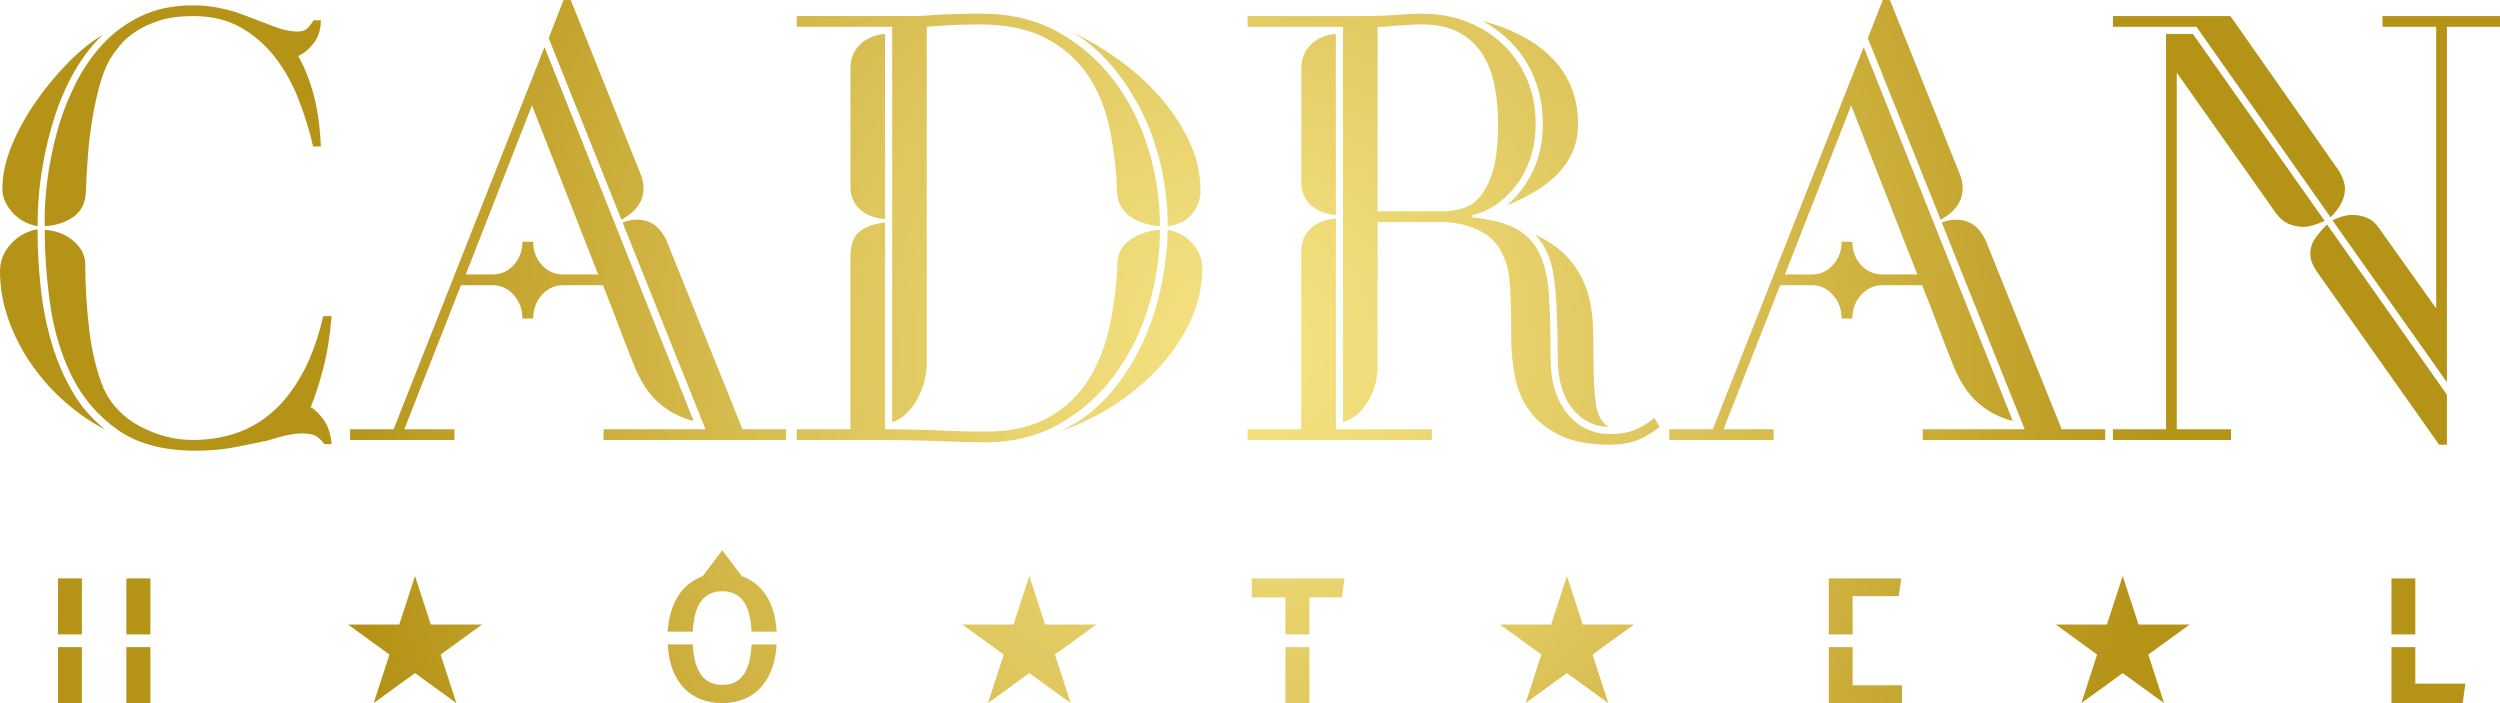 <svg width="224" height="63" viewBox="0 0 224 63" fill="none" xmlns="http://www.w3.org/2000/svg">
<path d="M9.404 38.46C8.193 37.857 7.018 37.057 5.878 36.061C4.737 35.065 3.731 33.945 2.858 32.7C1.985 31.456 1.29 30.113 0.775 28.672C0.258 27.232 0 25.764 0 24.271C0 23.383 0.321 22.584 0.961 21.871C1.603 21.16 2.404 20.716 3.366 20.537C3.366 22.352 3.463 24.13 3.66 25.872C3.856 27.615 4.185 29.259 4.649 30.806C5.112 32.353 5.726 33.785 6.492 35.101C7.258 36.416 8.229 37.537 9.404 38.46ZM9.244 3.094C8.353 3.912 7.542 4.934 6.813 6.162C6.082 7.388 5.467 8.748 4.969 10.242C4.47 11.736 4.079 13.337 3.794 15.043C3.507 16.75 3.366 18.493 3.366 20.271C2.439 20.094 1.682 19.676 1.095 19.017C0.508 18.36 0.213 17.657 0.213 16.91C0.213 15.702 0.489 14.421 1.041 13.069C1.593 11.718 2.315 10.402 3.206 9.122C4.095 7.841 5.067 6.668 6.118 5.601C7.168 4.534 8.211 3.7 9.244 3.094ZM28.053 13.123C27.733 11.701 27.296 10.288 26.745 8.882C26.192 7.477 25.488 6.224 24.634 5.121C23.779 4.019 22.755 3.13 21.561 2.453C20.367 1.779 18.951 1.441 17.313 1.441C16.137 1.441 15.13 1.575 14.293 1.84C13.457 2.107 12.744 2.437 12.157 2.828C11.569 3.219 11.087 3.647 10.714 4.108C10.34 4.571 10.047 4.98 9.832 5.334C9.476 5.975 9.173 6.748 8.924 7.654C8.674 8.562 8.461 9.54 8.282 10.589C8.103 11.639 7.97 12.732 7.882 13.87C7.793 15.009 7.73 16.111 7.694 17.177C7.658 18.173 7.294 18.92 6.599 19.418C5.905 19.916 5.041 20.201 4.008 20.271C3.971 19.063 4.043 17.738 4.221 16.297C4.399 14.857 4.683 13.408 5.077 11.95C5.467 10.492 6.003 9.069 6.68 7.682C7.355 6.295 8.184 5.068 9.165 4.002C10.144 2.934 11.301 2.082 12.638 1.442C13.973 0.801 15.514 0.481 17.26 0.481C17.864 0.481 18.416 0.517 18.916 0.588C19.415 0.659 19.912 0.757 20.412 0.882C20.91 1.005 21.427 1.174 21.962 1.388C22.496 1.6 23.101 1.832 23.779 2.081C24.669 2.437 25.311 2.65 25.702 2.722C26.094 2.793 26.397 2.829 26.611 2.829C27.039 2.829 27.349 2.731 27.546 2.535C27.741 2.34 27.928 2.099 28.107 1.815H28.748C28.748 2.632 28.535 3.317 28.107 3.868C27.678 4.42 27.215 4.802 26.717 5.015C27.287 6.011 27.75 7.176 28.107 8.509C28.463 9.843 28.676 11.382 28.748 13.124H28.053V13.123ZM29.068 39.795C28.89 39.545 28.667 39.324 28.401 39.128C28.134 38.933 27.697 38.835 27.092 38.835C26.7 38.835 26.281 38.88 25.836 38.968C25.39 39.057 24.705 39.244 23.779 39.529C23.636 39.529 23.528 39.546 23.459 39.582C22.959 39.688 22.166 39.849 21.08 40.063C19.993 40.275 18.81 40.382 17.527 40.382C14.641 40.382 12.317 39.76 10.554 38.516C8.79 37.271 7.428 35.688 6.466 33.768C5.504 31.847 4.853 29.723 4.515 27.393C4.176 25.065 4.008 22.798 4.008 20.592C5.04 20.664 5.905 21.001 6.599 21.605C7.294 22.211 7.641 22.904 7.641 23.685C7.641 25.571 7.756 27.509 7.989 29.501C8.22 31.492 8.657 33.27 9.297 34.834C9.618 35.547 10.054 36.187 10.606 36.755C11.159 37.324 11.8 37.804 12.531 38.195C13.259 38.586 14.027 38.889 14.829 39.102C15.629 39.315 16.439 39.422 17.259 39.422C18.648 39.422 19.949 39.217 21.161 38.808C22.37 38.399 23.475 37.751 24.473 36.861C25.469 35.973 26.351 34.825 27.118 33.42C27.883 32.015 28.497 30.319 28.961 28.325H29.71C29.567 30.104 29.317 31.669 28.961 33.02C28.605 34.372 28.231 35.527 27.839 36.487C28.231 36.701 28.622 37.083 29.015 37.634C29.407 38.185 29.638 38.906 29.71 39.794H29.068V39.795ZM41.305 25.552L36.228 38.46H40.717V39.422H31.366V38.46H35.267L48.787 4.215L62.145 37.715C60.969 37.43 59.918 36.88 58.992 36.061C58.066 35.243 57.3 34.034 56.695 32.434C56.196 31.189 55.751 30.042 55.359 28.993C54.966 27.944 54.521 26.797 54.023 25.552H50.496C49.713 25.552 49.062 25.846 48.545 26.432C48.029 27.019 47.771 27.721 47.771 28.539H46.809C46.809 27.721 46.55 27.019 46.034 26.432C45.517 25.846 44.885 25.552 44.137 25.552H41.305V25.552ZM44.137 24.592C44.885 24.592 45.517 24.308 46.034 23.738C46.55 23.17 46.809 22.476 46.809 21.658H47.771C47.771 22.476 48.029 23.17 48.545 23.738C49.062 24.308 49.713 24.592 50.496 24.592H53.596L47.664 9.442L41.733 24.592H44.137ZM57.389 15.577C57.567 16.003 57.656 16.43 57.656 16.857C57.656 18.03 56.998 18.973 55.679 19.684L49.16 3.414L50.496 0H51.137L57.389 15.577ZM55.786 19.951C56.178 19.773 56.604 19.684 57.068 19.684C58.279 19.684 59.169 20.324 59.74 21.604L66.526 38.46H70.427V39.422H54.076V38.46H63.213L55.786 19.951ZM79.939 2.4H71.388V1.44H81.595C81.986 1.44 82.361 1.432 82.716 1.414C83.072 1.396 83.466 1.369 83.893 1.334C84.461 1.298 85.076 1.272 85.737 1.254C86.395 1.235 87.134 1.227 87.954 1.227C90.554 1.227 92.843 1.779 94.82 2.881C96.797 3.983 98.462 5.433 99.816 7.228C101.17 9.025 102.195 11.06 102.889 13.336C103.584 15.612 103.932 17.923 103.932 20.271C102.898 20.2 102.007 19.907 101.259 19.391C100.51 18.876 100.119 18.12 100.084 17.123C100.012 15.095 99.78 13.176 99.388 11.362C98.997 9.549 98.329 7.966 97.385 6.614C96.44 5.263 95.194 4.187 93.644 3.387C92.095 2.587 90.126 2.187 87.74 2.187C87.099 2.187 86.359 2.206 85.523 2.24C84.685 2.276 83.856 2.329 83.037 2.399V32.539C83.037 33.108 82.958 33.678 82.797 34.247C82.637 34.816 82.424 35.34 82.157 35.82C81.889 36.3 81.569 36.719 81.194 37.073C80.82 37.429 80.401 37.679 79.939 37.821V2.4ZM88.275 38.675C90.59 38.675 92.504 38.24 94.019 37.367C95.532 36.497 96.726 35.341 97.599 33.9C98.472 32.461 99.096 30.834 99.47 29.019C99.843 27.206 100.065 25.339 100.137 23.419C100.172 22.637 100.555 21.988 101.285 21.472C102.016 20.956 102.898 20.663 103.931 20.591C103.931 22.938 103.583 25.25 102.889 27.526C102.194 29.802 101.178 31.838 99.843 33.633C98.506 35.43 96.868 36.88 94.927 37.982C92.986 39.084 90.768 39.634 88.274 39.634C87.775 39.634 87.16 39.625 86.431 39.608C85.7 39.59 84.925 39.564 84.105 39.529C83.322 39.493 82.476 39.466 81.568 39.448C80.66 39.43 79.902 39.422 79.297 39.422H71.388V38.46H76.198V22.938C76.198 21.907 76.482 21.169 77.053 20.725C77.622 20.28 78.37 20.023 79.297 19.951V38.46C79.938 38.46 80.694 38.47 81.568 38.488C82.44 38.506 83.286 38.532 84.105 38.568C84.925 38.604 85.7 38.63 86.431 38.647C87.16 38.666 87.775 38.675 88.275 38.675ZM79.297 19.631C78.37 19.56 77.623 19.266 77.053 18.751C76.482 18.236 76.198 17.551 76.198 16.697V6.135C76.198 5.281 76.482 4.57 77.053 4.001C77.622 3.432 78.37 3.112 79.297 3.04V19.631ZM104.626 20.591C105.552 20.769 106.3 21.187 106.87 21.844C107.439 22.503 107.725 23.24 107.725 24.058C107.725 25.624 107.386 27.152 106.711 28.646C106.033 30.14 105.115 31.527 103.958 32.807C102.8 34.087 101.447 35.234 99.897 36.248C98.348 37.261 96.717 38.053 95.008 38.622C96.575 37.911 97.947 36.915 99.123 35.634C100.298 34.354 101.286 32.914 102.088 31.313C102.889 29.713 103.504 27.989 103.932 26.139C104.358 24.29 104.59 22.44 104.626 20.591ZM96.184 2.933C97.466 3.54 98.783 4.321 100.137 5.281C101.49 6.242 102.71 7.327 103.798 8.535C104.884 9.744 105.783 11.078 106.496 12.536C107.208 13.995 107.565 15.524 107.565 17.123C107.565 17.836 107.324 18.502 106.844 19.124C106.363 19.747 105.623 20.129 104.627 20.271C104.627 18.457 104.43 16.68 104.039 14.936C103.647 13.194 103.075 11.568 102.329 10.056C101.581 8.545 100.691 7.175 99.658 5.949C98.623 4.721 97.466 3.716 96.184 2.933ZM111.786 1.44H121.993C122.597 1.44 123.159 1.432 123.675 1.414C124.191 1.396 124.699 1.369 125.198 1.334C125.589 1.298 125.964 1.272 126.319 1.254C126.676 1.235 127.033 1.227 127.389 1.227C128.884 1.227 130.256 1.476 131.503 1.975C132.751 2.472 133.828 3.166 134.736 4.054C135.645 4.944 136.348 5.984 136.846 7.175C137.347 8.367 137.596 9.674 137.596 11.095C137.596 12.306 137.417 13.39 137.061 14.349C136.705 15.31 136.241 16.136 135.671 16.83C135.102 17.524 134.486 18.075 133.828 18.484C133.168 18.892 132.536 19.15 131.931 19.257V19.471C133.64 19.649 134.968 20.004 135.912 20.537C136.855 21.071 137.55 21.835 137.996 22.831C138.441 23.827 138.708 25.08 138.797 26.592C138.886 28.104 138.93 29.926 138.93 32.059C138.93 34.158 139.43 35.82 140.426 37.047C141.423 38.274 142.707 38.888 144.274 38.888C145.129 38.888 145.851 38.773 146.438 38.541C147.026 38.31 147.622 37.945 148.228 37.448L148.71 38.248C148.032 38.781 147.354 39.181 146.678 39.448C146.001 39.715 145.2 39.848 144.274 39.848C142.457 39.848 140.969 39.572 139.812 39.021C138.654 38.47 137.745 37.75 137.087 36.861C136.427 35.972 135.982 34.949 135.75 33.793C135.518 32.637 135.404 31.473 135.404 30.299C135.404 30.087 135.404 29.713 135.404 29.178C135.404 28.645 135.394 28.077 135.377 27.473C135.359 26.868 135.332 26.272 135.297 25.685C135.26 25.099 135.207 24.609 135.136 24.218C134.744 22.584 133.988 21.453 132.865 20.831C131.744 20.21 130.505 19.897 129.152 19.897H123.434V32.806C123.434 33.945 123.148 34.993 122.579 35.954C122.009 36.914 121.26 37.536 120.335 37.821V2.4H111.785V1.44H111.786ZM116.595 22.565C116.595 21.676 116.88 20.973 117.45 20.457C118.02 19.942 118.768 19.649 119.695 19.578V38.46H128.297V39.422H111.786V38.46H116.595V22.565ZM119.695 19.257C118.768 19.186 118.02 18.892 117.45 18.377C116.88 17.862 116.595 17.177 116.595 16.323V6.135C116.595 5.281 116.88 4.57 117.45 4.001C118.02 3.432 118.768 3.112 119.695 3.04V19.257ZM123.435 18.937H129.153C129.758 18.937 130.363 18.858 130.969 18.698C131.575 18.538 132.119 18.183 132.599 17.63C133.08 17.08 133.472 16.289 133.774 15.257C134.077 14.226 134.229 12.838 134.229 11.095C134.229 9.888 134.123 8.74 133.908 7.654C133.694 6.57 133.328 5.627 132.813 4.828C132.295 4.028 131.601 3.387 130.729 2.908C129.856 2.427 128.743 2.187 127.389 2.187C126.997 2.187 126.543 2.206 126.027 2.241C125.51 2.277 125.003 2.313 124.504 2.347C124.325 2.384 124.138 2.4 123.942 2.4C123.746 2.4 123.577 2.4 123.435 2.4V18.937H123.435ZM138.236 11.095C138.236 9.14 137.791 7.371 136.9 5.788C136.01 4.206 134.656 2.9 132.84 1.867C134.015 2.188 135.119 2.606 136.153 3.121C137.185 3.638 138.094 4.267 138.877 5.014C139.66 5.762 140.275 6.642 140.721 7.654C141.166 8.669 141.389 9.816 141.389 11.096C141.389 12.057 141.22 12.91 140.881 13.656C140.543 14.403 140.08 15.07 139.493 15.656C138.904 16.243 138.227 16.76 137.462 17.204C136.695 17.649 135.885 18.049 135.03 18.404C136.027 17.515 136.811 16.466 137.381 15.257C137.951 14.048 138.236 12.662 138.236 11.095ZM139.572 32.006C139.572 29.019 139.466 26.682 139.251 24.992C139.037 23.303 138.468 21.978 137.542 21.018C138.895 21.658 139.929 22.405 140.641 23.259C141.353 24.112 141.871 25.038 142.191 26.033C142.511 27.028 142.69 28.069 142.726 29.153C142.76 30.238 142.78 31.349 142.78 32.487C142.78 34.017 142.85 35.261 142.993 36.221C143.135 37.181 143.509 37.857 144.116 38.249C142.797 38.214 141.71 37.653 140.855 36.568C140 35.483 139.572 33.962 139.572 32.006ZM159.503 25.552L154.427 38.46H158.915V39.422H149.563V38.46H153.464L166.985 4.215L180.343 37.715C179.167 37.43 178.117 36.88 177.191 36.061C176.264 35.243 175.499 34.034 174.893 32.434C174.393 31.189 173.949 30.042 173.557 28.993C173.165 27.944 172.72 26.797 172.221 25.552H168.695C167.911 25.552 167.26 25.846 166.743 26.432C166.227 27.019 165.968 27.721 165.968 28.539H165.007C165.007 27.721 164.748 27.019 164.232 26.432C163.715 25.846 163.084 25.552 162.335 25.552H159.503V25.552ZM162.336 24.592C163.084 24.592 163.715 24.308 164.232 23.738C164.748 23.17 165.007 22.476 165.007 21.658H165.969C165.969 22.476 166.227 23.17 166.744 23.738C167.26 24.308 167.911 24.592 168.695 24.592H171.794L165.863 9.442L159.932 24.592H162.336ZM175.587 15.577C175.764 16.003 175.855 16.43 175.855 16.857C175.855 18.03 175.196 18.973 173.878 19.684L167.358 3.414L168.695 0H169.336L175.587 15.577ZM173.984 19.951C174.376 19.773 174.803 19.684 175.268 19.684C176.477 19.684 177.369 20.324 177.94 21.604L184.726 38.46H188.626V39.422H172.275V38.46H181.412L173.984 19.951ZM189.32 1.44H199.847L209.573 15.31C209.928 15.914 210.107 16.448 210.107 16.91C210.107 17.763 209.679 18.617 208.824 19.471L196.801 2.4H189.32V1.44ZM194.076 3.04H196.481L208.29 19.791C207.506 20.147 206.882 20.325 206.419 20.325C205.921 20.325 205.466 20.236 205.058 20.057C204.647 19.88 204.282 19.578 203.962 19.15L195.038 6.508V38.46H199.902V39.422H189.32V38.46H194.077V3.04H194.076ZM219.244 35.367V39.848H218.55L207.542 24.271C207.363 23.987 207.229 23.73 207.141 23.499C207.052 23.267 207.007 23.01 207.007 22.725C207.007 22.227 207.15 21.774 207.435 21.365C207.72 20.956 208.076 20.537 208.503 20.11L219.244 35.367ZM208.985 19.737C209.661 19.417 210.248 19.257 210.748 19.257C211.247 19.257 211.701 19.347 212.111 19.524C212.519 19.703 212.867 20.004 213.153 20.431L218.282 27.632V2.4H213.473V1.44H224V2.4H219.244V34.248L208.985 19.737ZM69.589 56.6H67.343C67.226 54.021 66.29 52.975 64.716 52.975C63.159 52.975 62.196 54.018 62.074 56.6H59.827C59.976 54.034 61.126 52.297 62.951 51.638L64.716 49.306L66.475 51.628C68.302 52.27 69.447 53.983 69.589 56.6ZM64.716 61.367C63.187 61.367 62.196 60.334 62.073 57.741H59.827C60.011 61.121 61.874 63 64.716 63C67.552 63 69.398 61.072 69.587 57.741H67.342C67.222 60.337 66.273 61.367 64.716 61.367ZM112.16 53.525H115.172V56.842H117.326V53.525H120.241L120.467 51.826H112.16V53.525ZM115.172 63H117.326V57.983H115.172V63ZM165.996 53.412H170.126L170.353 51.827H163.858V56.843H165.995V53.412H165.996ZM165.996 57.983H163.858V63H170.418V61.399H165.996V57.983H165.996ZM216.413 51.827H214.275V56.843H216.413V51.827ZM216.413 61.253V57.983H214.275V63H220.657L220.898 61.253H216.413ZM5.2 56.842H7.336V51.826H5.2V56.842ZM11.321 56.842H13.475V51.826H11.321V56.842ZM5.2 63H7.336V57.983H5.2V63ZM11.321 63H13.475V57.983H11.321V63ZM43.186 55.96L39.479 58.649L40.895 63L37.186 60.31L33.48 63L34.896 58.649L31.188 55.96H35.771L37.186 51.61L38.603 55.96H43.186ZM191.613 55.96L190.196 51.61L188.78 55.96H184.197L187.903 58.649L186.488 63L190.196 60.31L193.902 63L192.488 58.649L196.196 55.96H191.613ZM93.644 55.96L92.227 51.61L90.812 55.96H86.229L89.937 58.649L88.52 63L92.227 60.31L95.935 63L94.519 58.649L98.227 55.96H93.644ZM141.814 55.96L140.398 51.61L138.983 55.96H134.399L138.107 58.649L136.691 63L140.398 60.31L144.106 63L142.69 58.649L146.398 55.96H141.814Z" fill="url(#paint0_radial)"/>
<defs>
<radialGradient id="paint0_radial" cx="0" cy="0" r="1" gradientUnits="userSpaceOnUse" gradientTransform="translate(112 31.5) scale(82.279 82.139)">
<stop stop-color="#F7E482"/>
<stop offset="0.167" stop-color="#EEDA77"/>
<stop offset="0.438" stop-color="#DFC65D"/>
<stop offset="0.779" stop-color="#C7A833"/>
<stop offset="1" stop-color="#B59317"/>
</radialGradient>
</defs>
</svg>
